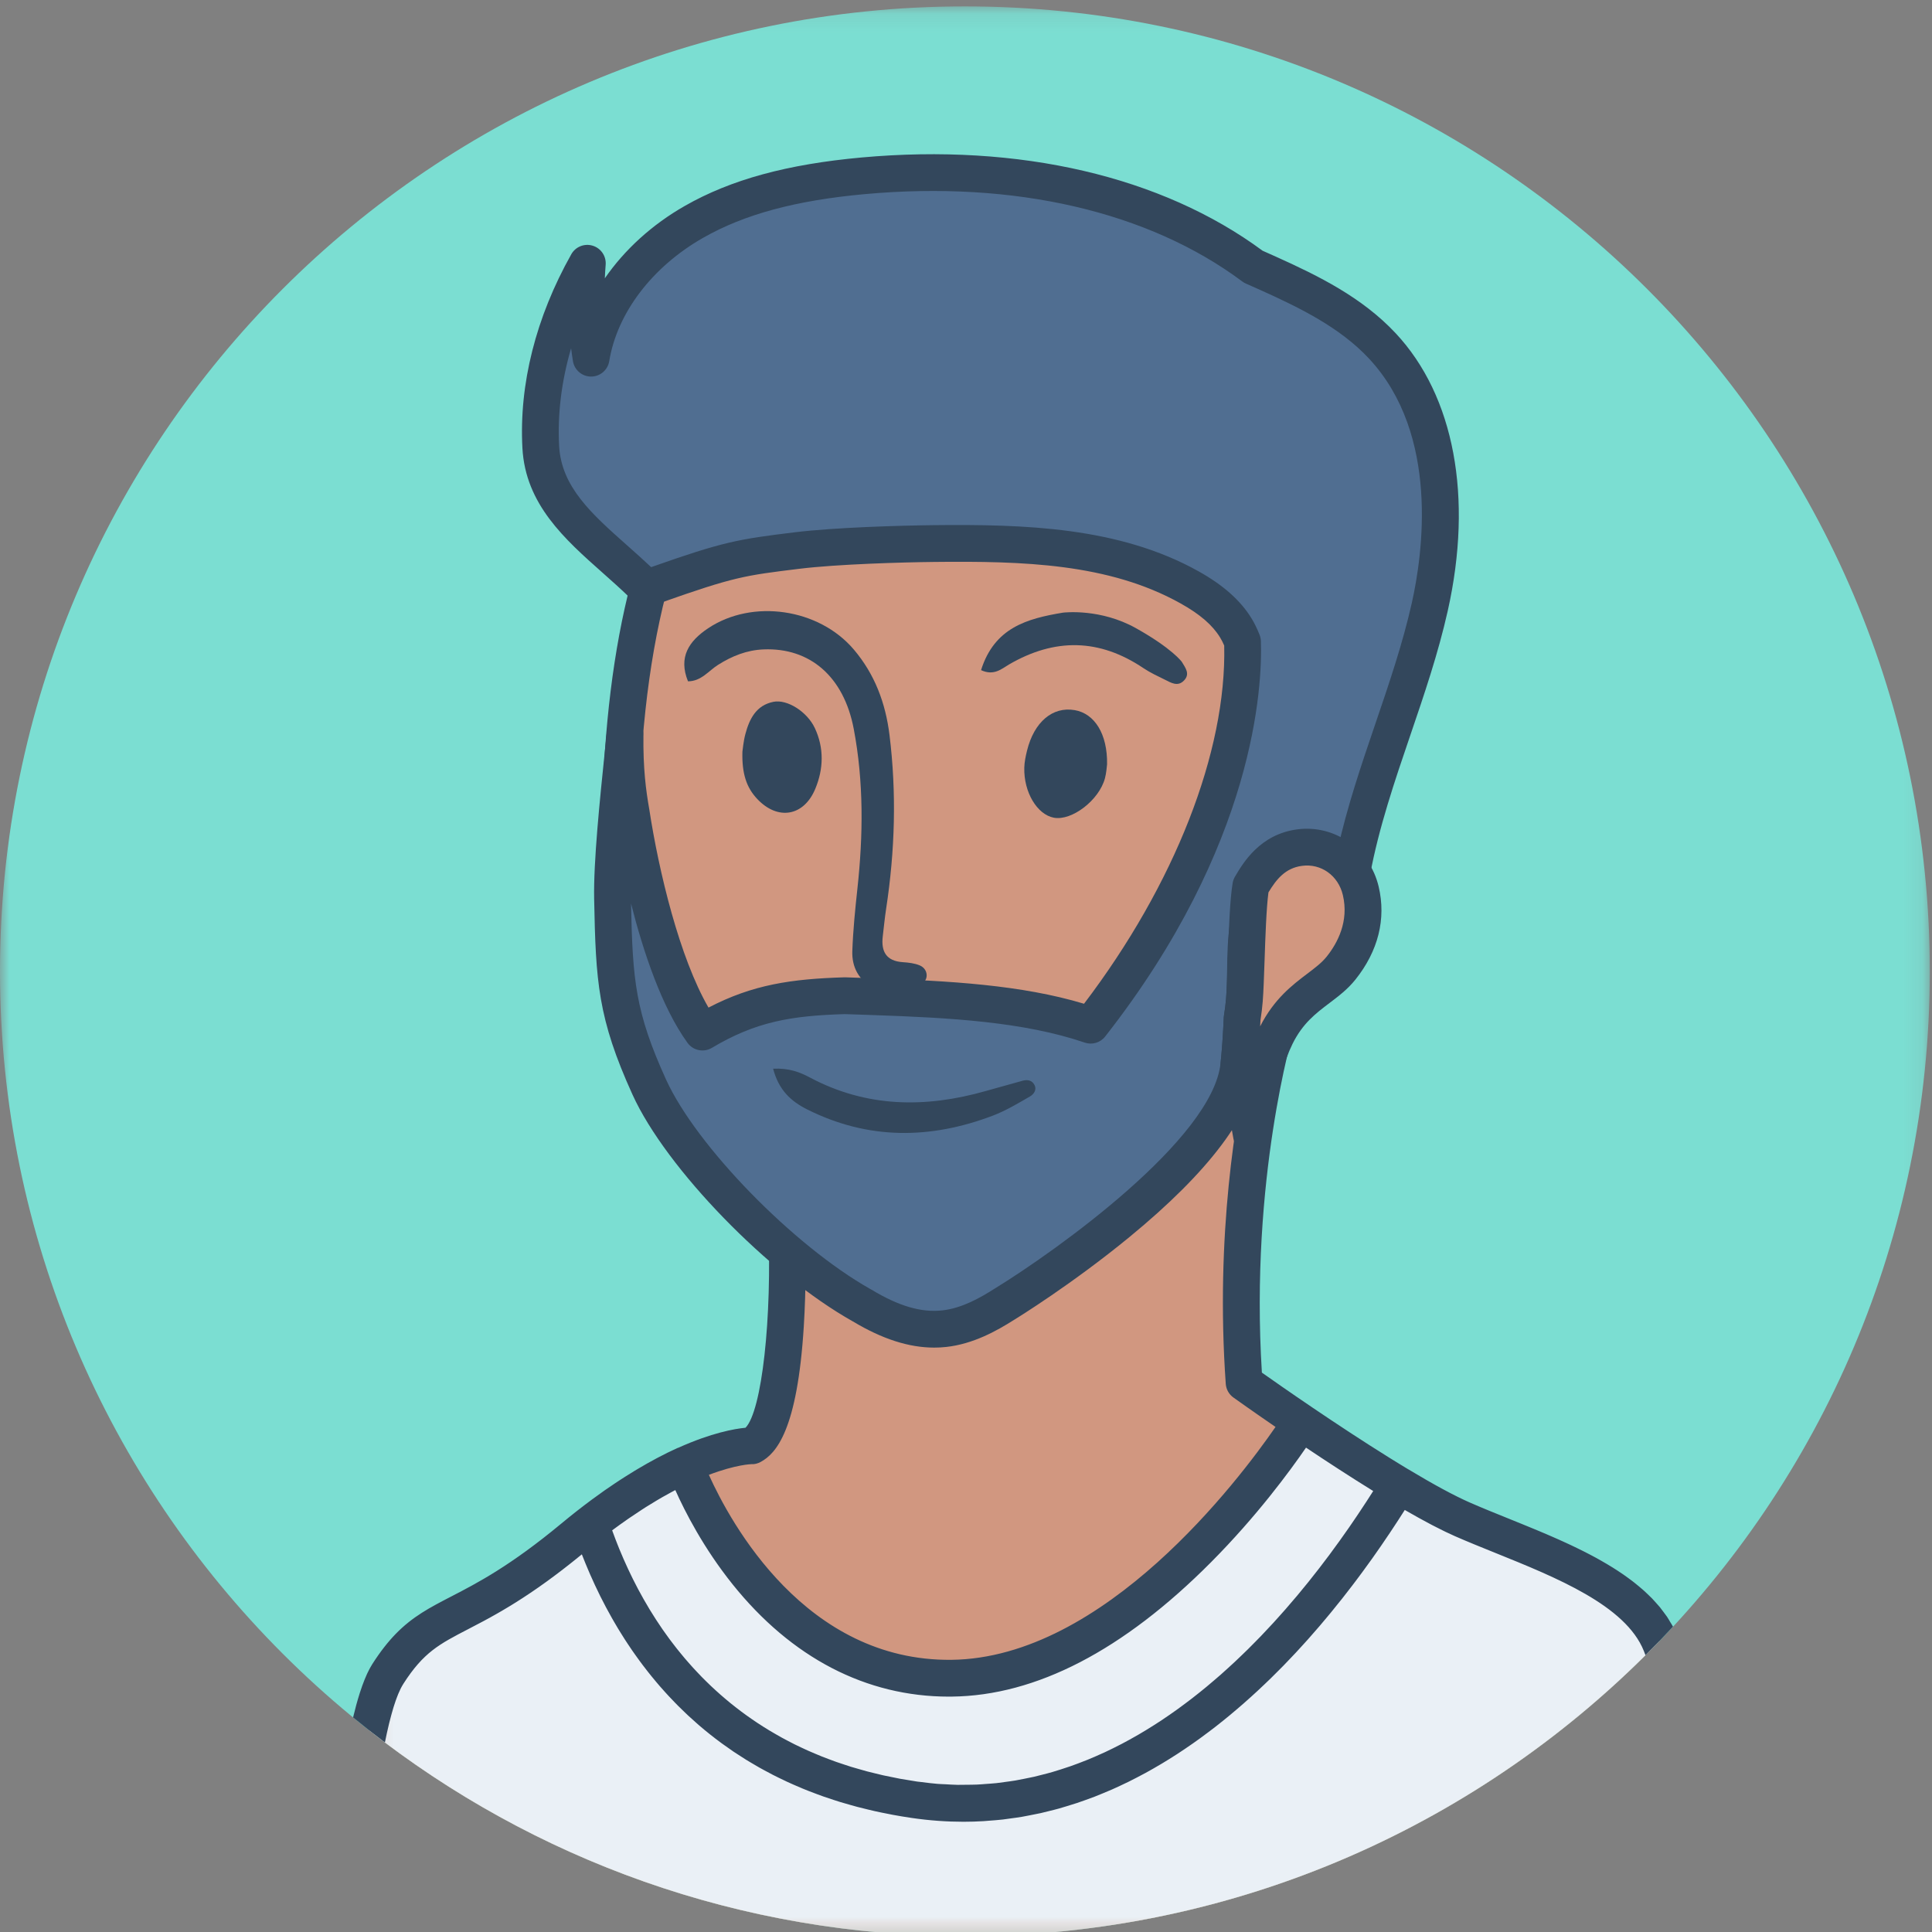 <?xml version="1.0" encoding="UTF-8" standalone="no"?>
<svg width="100px" height="100px" viewBox="0 0 100 100" version="1.1" xmlns="http://www.w3.org/2000/svg" xmlns:xlink="http://www.w3.org/1999/xlink">
    <rect x="0" y="0" width="100" height="100" fill="#808080" stroke="none"/>
    <!-- Generator: Sketch 48.1 (47250) - http://www.bohemiancoding.com/sketch -->
    <title>Avatar 3</title>
    <desc>Created with Sketch.</desc>
    <defs>
        <polygon id="path-1" points="0 0.114 99.886 0.114 99.886 100 0 100"></polygon>
        <polygon id="path-3" points="0.216 0.224 67.021 0.224 67.021 47.351 0.216 47.351"></polygon>
        <polygon id="path-5" points="0.216 0.155 67.021 0.155 67.021 23.51 0.216 23.51"></polygon>
    </defs>
    <g id="----Illustrations" stroke="none" stroke-width="1" fill="none" fill-rule="evenodd">
        <g id="Avatar-3">
            <g id="Illustrations/Avatar/3">
                <g id="Page-1">
                    <g id="Group-3" transform="translate(0, 0.217)">
                        <mask id="mask-2" fill="white">
                            <use xlink:href="#path-1"></use>
                        </mask>
                        <g id="Clip-2"></g>
                        <path d="M99.886,50.057 C99.886,77.64 77.525,100 49.943,100 C22.36,100 -0,77.64 -0,50.057 C-0,22.474 22.36,0.114 49.943,0.114 C77.525,0.114 99.886,22.474 99.886,50.057" id="Fill-1" fill="#7BDED2" mask="url(#mask-2)"></path>
                    </g>
                    <g id="Group-6" transform="translate(18.874, 52.866)">
                        <mask id="mask-4" fill="white">
                            <use xlink:href="#path-3"></use>
                        </mask>
                        <g id="Clip-5"></g>
                        <path d="M56.829,25.78 C53.186,24.185 45.521,18.695 45.521,18.695 C44.774,8.129 47.171,0.224 47.171,0.224 L21.84,10.378 C21.84,10.378 22.281,20.754 20.043,21.968 C20.043,21.968 16.625,21.88 10.802,26.714 C4.979,31.548 3.43,30.293 1.2,33.778 C0.827,34.361 0.501,35.385 0.216,36.684 C8.71,43.365 19.424,47.351 31.069,47.351 C45.188,47.351 57.938,41.49 67.021,32.07 C65.59,28.871 60.41,27.349 56.829,25.78" id="Fill-4" fill="#D19780" mask="url(#mask-4)"></path>
                    </g>
                    <path d="M30.559,78.871 C32.379,84.356 36.769,91.618 47.336,93.156 C59.337,94.903 68.097,83.897 72.394,76.863 C70.675,75.83 68.825,74.612 67.336,73.602 C67.336,73.602 59.146,86.754 49.256,86.865 C39.365,86.975 35.446,75.821 35.446,75.821 C34.144,76.412 32.501,77.36 30.559,78.871" id="Fill-7" fill="#EAF0F6"></path>
                    <g id="Group-11" transform="translate(18.874, 76.707)">
                        <mask id="mask-6" fill="white">
                            <use xlink:href="#path-5"></use>
                        </mask>
                        <g id="Clip-10"></g>
                        <path d="M56.829,1.939 C55.917,1.539 54.753,0.896 53.519,0.155 C49.223,7.19 40.463,18.196 28.462,16.449 C17.895,14.911 13.505,7.649 11.685,2.165 C11.397,2.389 11.104,2.623 10.802,2.873 C4.979,7.707 3.43,6.452 1.2,9.937 C0.827,10.52 0.501,11.544 0.216,12.843 C8.71,19.524 19.424,23.51 31.069,23.51 C45.188,23.51 57.938,17.649 67.021,8.229 C65.59,5.03 60.41,3.508 56.829,1.939" id="Fill-9" fill="#EAF0F6" mask="url(#mask-6)"></path>
                    </g>
                    <path d="M70.906,77.442 C70.845,77.537 70.785,77.631 70.723,77.726 C70.644,77.848 70.562,77.971 70.48,78.094 C70.415,78.194 70.35,78.292 70.282,78.393 C70.199,78.517 70.112,78.644 70.026,78.77 C69.957,78.87 69.889,78.97 69.819,79.072 C69.729,79.201 69.636,79.332 69.543,79.463 C69.472,79.563 69.403,79.662 69.331,79.763 C69.234,79.898 69.134,80.034 69.034,80.169 C68.962,80.267 68.892,80.365 68.819,80.464 C68.707,80.614 68.592,80.764 68.477,80.915 C68.413,81 68.35,81.084 68.284,81.169 C68.103,81.403 67.918,81.639 67.729,81.874 C67.678,81.937 67.625,82 67.574,82.063 C67.434,82.236 67.293,82.408 67.149,82.581 C67.067,82.679 66.981,82.777 66.897,82.875 C66.78,83.012 66.665,83.15 66.545,83.286 C66.455,83.39 66.362,83.492 66.27,83.595 C66.153,83.726 66.037,83.857 65.918,83.987 C65.822,84.092 65.722,84.197 65.624,84.301 C65.507,84.427 65.389,84.553 65.27,84.678 C65.168,84.784 65.063,84.889 64.96,84.994 C64.84,85.116 64.72,85.238 64.598,85.359 C64.492,85.464 64.383,85.567 64.276,85.671 C64.153,85.79 64.03,85.908 63.905,86.025 C63.795,86.128 63.682,86.23 63.57,86.332 C63.444,86.446 63.318,86.561 63.19,86.675 C63.076,86.775 62.961,86.873 62.845,86.972 C62.716,87.084 62.585,87.195 62.453,87.304 C62.336,87.401 62.217,87.497 62.099,87.592 C61.965,87.699 61.831,87.806 61.696,87.91 C61.575,88.004 61.453,88.096 61.33,88.187 C61.193,88.29 61.056,88.391 60.917,88.491 C60.793,88.58 60.668,88.668 60.542,88.755 C60.401,88.852 60.26,88.949 60.117,89.044 C59.99,89.128 59.862,89.21 59.733,89.292 C59.589,89.384 59.444,89.475 59.298,89.563 C59.167,89.643 59.036,89.72 58.904,89.797 C58.756,89.883 58.607,89.966 58.457,90.049 C58.324,90.122 58.19,90.195 58.056,90.265 C57.904,90.345 57.75,90.422 57.596,90.498 C57.461,90.564 57.324,90.631 57.187,90.695 C57.031,90.767 56.874,90.837 56.716,90.905 C56.577,90.965 56.439,91.025 56.299,91.082 C56.139,91.148 55.977,91.209 55.816,91.27 C55.674,91.323 55.534,91.376 55.391,91.425 C55.227,91.483 55.062,91.535 54.896,91.588 C54.753,91.633 54.61,91.679 54.465,91.721 C54.297,91.77 54.127,91.813 53.957,91.856 C53.812,91.894 53.667,91.933 53.52,91.966 C53.347,92.005 53.172,92.039 52.998,92.073 C52.851,92.102 52.704,92.133 52.556,92.158 C52.378,92.188 52.198,92.211 52.019,92.235 C51.87,92.254 51.723,92.277 51.574,92.294 C51.39,92.313 51.204,92.324 51.018,92.338 C50.87,92.349 50.723,92.363 50.574,92.369 C50.382,92.378 50.187,92.377 49.992,92.379 C49.847,92.38 49.703,92.386 49.556,92.383 C49.349,92.379 49.139,92.365 48.929,92.353 C48.793,92.346 48.658,92.344 48.521,92.332 C48.253,92.31 47.982,92.277 47.71,92.241 C47.631,92.231 47.553,92.225 47.473,92.214 C47.333,92.194 47.198,92.169 47.06,92.146 C46.9,92.12 46.737,92.096 46.581,92.067 C46.434,92.04 46.292,92.008 46.148,91.979 C46.002,91.95 45.855,91.922 45.712,91.89 C45.568,91.857 45.428,91.821 45.286,91.787 C45.148,91.753 45.009,91.721 44.874,91.685 C44.735,91.649 44.601,91.608 44.465,91.569 C44.331,91.531 44.197,91.494 44.066,91.454 C43.933,91.413 43.804,91.369 43.673,91.326 C43.544,91.283 43.415,91.242 43.288,91.197 C43.16,91.152 43.035,91.104 42.909,91.057 C42.786,91.01 42.662,90.965 42.54,90.916 C42.417,90.867 42.296,90.816 42.175,90.764 C42.057,90.714 41.937,90.664 41.821,90.612 C41.703,90.559 41.587,90.504 41.47,90.45 C41.356,90.396 41.242,90.342 41.13,90.287 C41.017,90.23 40.905,90.172 40.794,90.114 C40.684,90.056 40.574,89.999 40.467,89.94 C40.358,89.88 40.251,89.819 40.145,89.757 C40.039,89.697 39.934,89.636 39.831,89.574 C39.726,89.511 39.624,89.447 39.522,89.383 C39.421,89.318 39.32,89.254 39.221,89.189 C39.122,89.123 39.024,89.056 38.926,88.989 C38.829,88.923 38.733,88.855 38.638,88.787 C38.543,88.718 38.449,88.65 38.356,88.58 C38.263,88.51 38.171,88.44 38.08,88.368 C37.989,88.298 37.9,88.227 37.811,88.155 C37.722,88.082 37.634,88.009 37.547,87.935 C37.461,87.862 37.375,87.789 37.291,87.715 C37.205,87.64 37.121,87.564 37.038,87.488 C36.956,87.412 36.874,87.338 36.794,87.262 C36.713,87.184 36.632,87.106 36.553,87.028 C36.475,86.951 36.397,86.874 36.321,86.797 C36.243,86.717 36.167,86.637 36.091,86.555 C36.017,86.477 35.943,86.4 35.871,86.32 C35.797,86.238 35.724,86.155 35.651,86.072 C35.581,85.994 35.512,85.915 35.444,85.835 C35.372,85.751 35.303,85.666 35.234,85.581 C35.168,85.501 35.102,85.421 35.038,85.34 C34.97,85.254 34.904,85.167 34.838,85.081 C34.776,85 34.713,84.919 34.653,84.838 C34.588,84.749 34.525,84.66 34.461,84.571 C34.404,84.491 34.345,84.41 34.289,84.33 C34.226,84.238 34.166,84.147 34.105,84.055 C34.052,83.975 33.997,83.896 33.945,83.815 C33.884,83.721 33.827,83.627 33.768,83.533 C33.719,83.454 33.669,83.376 33.621,83.298 C33.558,83.194 33.499,83.091 33.439,82.987 C33.398,82.917 33.355,82.847 33.316,82.777 C33.218,82.604 33.123,82.432 33.031,82.259 C32.998,82.196 32.966,82.133 32.933,82.069 C32.875,81.958 32.817,81.847 32.762,81.736 C32.723,81.657 32.686,81.579 32.648,81.501 C32.602,81.405 32.555,81.309 32.51,81.212 C32.472,81.131 32.436,81.05 32.399,80.968 C32.357,80.876 32.315,80.784 32.274,80.691 C32.237,80.607 32.203,80.523 32.167,80.439 C32.13,80.35 32.091,80.262 32.055,80.174 C32.02,80.088 31.987,80.003 31.953,79.918 C31.919,79.831 31.884,79.745 31.852,79.659 C31.819,79.573 31.788,79.489 31.757,79.404 C31.732,79.339 31.709,79.275 31.685,79.21 C31.945,79.016 32.204,78.831 32.461,78.652 C32.495,78.628 32.53,78.603 32.564,78.58 C32.791,78.424 33.015,78.275 33.238,78.131 C33.305,78.088 33.372,78.044 33.438,78.002 C33.628,77.882 33.817,77.768 34.005,77.656 C34.097,77.601 34.19,77.547 34.28,77.495 C34.44,77.403 34.599,77.316 34.757,77.231 C34.823,77.195 34.889,77.16 34.954,77.126 C35.449,78.235 36.413,80.125 37.918,82.003 C40.968,85.809 44.836,87.817 49.113,87.817 C49.164,87.817 49.215,87.817 49.266,87.816 C53.627,87.768 58.14,85.428 62.68,80.863 C65.048,78.483 66.773,76.132 67.599,74.929 C68.68,75.652 69.888,76.44 71.077,77.175 C71.02,77.263 70.964,77.352 70.906,77.442 Z M38.893,75.785 C39.06,75.795 39.224,75.75 39.371,75.67 C40.171,75.237 41.272,74.036 41.605,68.643 C41.725,66.692 41.708,64.84 41.686,63.88 L64.66,54.671 C63.987,57.642 62.9,63.907 63.445,71.628 C63.465,71.911 63.61,72.17 63.841,72.335 C63.943,72.408 64.794,73.016 66.021,73.858 C64.133,76.593 57.175,85.824 49.245,85.912 C41.695,85.994 37.808,78.817 36.691,76.337 C38.11,75.799 38.883,75.786 38.893,75.785 Z M86.594,84.195 C86.549,84.109 86.494,84.028 86.444,83.946 C86.391,83.855 86.34,83.764 86.282,83.678 C86.224,83.593 86.16,83.511 86.098,83.429 C86.038,83.349 85.981,83.268 85.917,83.19 C85.85,83.109 85.778,83.031 85.707,82.952 C85.64,82.878 85.575,82.802 85.506,82.731 C85.43,82.653 85.351,82.579 85.272,82.504 C85.199,82.435 85.126,82.364 85.05,82.297 C84.968,82.224 84.882,82.153 84.797,82.083 C84.718,82.017 84.638,81.951 84.556,81.887 C84.468,81.818 84.377,81.751 84.286,81.685 C84.2,81.622 84.115,81.56 84.027,81.499 C83.933,81.435 83.838,81.371 83.742,81.308 C83.651,81.249 83.56,81.19 83.467,81.132 C83.369,81.071 83.27,81.011 83.17,80.952 C83.074,80.895 82.978,80.839 82.88,80.784 C82.779,80.727 82.677,80.669 82.574,80.613 C82.474,80.559 82.372,80.505 82.271,80.452 C82.167,80.398 82.064,80.345 81.959,80.292 C81.854,80.239 81.749,80.187 81.643,80.136 C81.538,80.085 81.434,80.034 81.328,79.984 C81.22,79.933 81.11,79.883 81.001,79.833 C80.896,79.785 80.791,79.737 80.686,79.69 C80.573,79.64 80.46,79.59 80.347,79.541 C80.244,79.496 80.14,79.45 80.036,79.406 C79.92,79.356 79.803,79.307 79.686,79.258 C79.585,79.216 79.485,79.173 79.384,79.132 C79.266,79.083 79.147,79.035 79.028,78.986 C78.928,78.945 78.828,78.903 78.728,78.863 L78.725,78.862 C78.517,78.777 78.31,78.693 78.104,78.61 C77.389,78.322 76.713,78.049 76.085,77.774 C76.026,77.748 75.963,77.719 75.902,77.691 C75.863,77.673 75.826,77.657 75.786,77.638 C75.74,77.616 75.691,77.593 75.644,77.57 C75.582,77.54 75.521,77.511 75.456,77.479 C75.417,77.46 75.375,77.438 75.335,77.418 C75.258,77.379 75.181,77.341 75.101,77.299 C75.066,77.281 75.03,77.262 74.995,77.244 C74.905,77.196 74.813,77.148 74.719,77.097 C74.688,77.081 74.658,77.064 74.627,77.048 C74.524,76.992 74.419,76.934 74.311,76.874 C74.284,76.859 74.258,76.844 74.231,76.829 C74.113,76.763 73.991,76.695 73.868,76.624 C73.85,76.613 73.832,76.603 73.814,76.593 C73.521,76.425 73.214,76.244 72.891,76.05 C72.886,76.047 72.88,76.044 72.874,76.041 C72.723,75.95 72.569,75.855 72.412,75.76 C72.356,75.726 72.301,75.692 72.245,75.657 C72.145,75.596 72.042,75.532 71.94,75.469 C69.193,73.761 66.313,71.751 65.315,71.046 C64.687,61.018 66.933,53.442 66.956,53.366 C67.062,53.015 66.958,52.635 66.688,52.388 C66.418,52.141 66.031,52.069 65.691,52.206 L40.36,62.36 C39.985,62.511 39.746,62.881 39.763,63.285 C39.973,68.255 39.431,73.039 38.588,73.9 C38.03,73.952 36.834,74.159 35.103,74.938 C35.086,74.944 35.069,74.947 35.052,74.954 C34.371,75.264 33.671,75.637 32.958,76.063 C32.921,76.085 32.884,76.108 32.847,76.13 C32.685,76.229 32.522,76.33 32.358,76.434 C32.256,76.499 32.152,76.565 32.047,76.634 C31.975,76.681 31.902,76.729 31.83,76.778 C31.652,76.896 31.472,77.019 31.288,77.147 L31.265,77.164 C31.067,77.303 30.864,77.45 30.659,77.601 C30.643,77.613 30.626,77.625 30.61,77.637 C30.115,78.004 29.601,78.405 29.068,78.848 C26.416,81.049 24.719,81.929 23.354,82.635 C22.252,83.206 21.361,83.668 20.481,84.572 C20.082,84.983 19.685,85.485 19.272,86.131 C19.271,86.132 19.27,86.133 19.27,86.134 C19.228,86.2 19.187,86.272 19.146,86.346 C19.133,86.369 19.121,86.393 19.109,86.417 C19.078,86.475 19.048,86.536 19.018,86.599 C19.007,86.624 18.995,86.648 18.984,86.673 C18.945,86.758 18.907,86.846 18.87,86.939 C18.869,86.942 18.868,86.944 18.867,86.947 C18.825,87.049 18.784,87.157 18.744,87.269 C18.74,87.281 18.736,87.294 18.732,87.306 C18.696,87.407 18.661,87.513 18.625,87.621 C18.621,87.636 18.617,87.65 18.612,87.664 C18.494,88.036 18.382,88.449 18.276,88.894 C18.816,89.337 19.365,89.769 19.923,90.189 C19.923,90.187 19.924,90.185 19.924,90.184 C19.957,90.02 19.991,89.861 20.024,89.707 C20.028,89.69 20.032,89.672 20.036,89.655 C20.068,89.512 20.1,89.373 20.132,89.239 C20.139,89.211 20.146,89.183 20.153,89.155 C20.183,89.033 20.214,88.914 20.245,88.8 C20.255,88.762 20.265,88.725 20.276,88.688 C20.304,88.586 20.332,88.487 20.361,88.393 C20.375,88.347 20.39,88.302 20.404,88.258 C20.43,88.177 20.457,88.096 20.483,88.021 C20.502,87.968 20.52,87.919 20.539,87.869 C20.563,87.808 20.586,87.745 20.609,87.688 C20.634,87.629 20.659,87.576 20.684,87.521 C20.703,87.48 20.721,87.436 20.74,87.398 C20.781,87.317 20.822,87.245 20.864,87.178 C20.868,87.172 20.871,87.163 20.876,87.157 C21.922,85.521 22.742,85.097 24.23,84.326 C24.486,84.193 24.759,84.051 25.053,83.894 C25.07,83.885 25.088,83.875 25.105,83.865 C25.185,83.823 25.266,83.779 25.349,83.733 C25.383,83.714 25.42,83.693 25.455,83.673 C25.523,83.636 25.59,83.599 25.659,83.559 C25.704,83.534 25.751,83.506 25.797,83.48 C25.859,83.444 25.921,83.409 25.986,83.371 C26.035,83.342 26.087,83.311 26.137,83.281 C26.201,83.244 26.264,83.207 26.328,83.167 C26.382,83.135 26.437,83.1 26.492,83.067 C26.556,83.027 26.62,82.988 26.686,82.947 C26.744,82.911 26.804,82.872 26.863,82.834 C26.929,82.792 26.993,82.751 27.06,82.708 C27.122,82.668 27.185,82.625 27.248,82.584 C27.316,82.539 27.384,82.495 27.453,82.448 C27.517,82.405 27.582,82.36 27.647,82.316 C27.719,82.266 27.79,82.218 27.863,82.167 C27.931,82.12 28,82.07 28.069,82.021 C28.142,81.969 28.215,81.918 28.29,81.864 C28.362,81.811 28.436,81.756 28.51,81.702 C28.585,81.647 28.66,81.592 28.736,81.535 C28.813,81.478 28.891,81.418 28.969,81.359 C29.046,81.3 29.123,81.242 29.202,81.18 C29.283,81.118 29.365,81.052 29.448,80.988 C29.527,80.925 29.607,80.863 29.688,80.798 C29.773,80.73 29.861,80.658 29.948,80.588 C30.004,80.542 30.059,80.499 30.116,80.452 C30.147,80.534 30.181,80.617 30.214,80.699 C30.244,80.774 30.273,80.848 30.304,80.923 C30.353,81.042 30.404,81.161 30.454,81.28 C30.483,81.348 30.511,81.414 30.54,81.481 C30.601,81.621 30.665,81.761 30.729,81.901 C30.751,81.948 30.771,81.996 30.794,82.044 C30.882,82.234 30.973,82.424 31.068,82.614 C31.071,82.62 31.075,82.627 31.078,82.634 C31.169,82.815 31.262,82.996 31.358,83.177 C31.387,83.233 31.419,83.288 31.449,83.344 C31.52,83.477 31.592,83.609 31.668,83.742 C31.705,83.809 31.745,83.876 31.784,83.944 C31.854,84.064 31.924,84.184 31.996,84.304 C32.04,84.377 32.086,84.449 32.131,84.522 C32.202,84.636 32.272,84.75 32.345,84.863 C32.394,84.939 32.444,85.013 32.493,85.088 C32.567,85.199 32.64,85.309 32.716,85.42 C32.769,85.495 32.821,85.57 32.875,85.646 C32.952,85.754 33.03,85.863 33.11,85.972 C33.165,86.047 33.22,86.121 33.277,86.196 C33.358,86.303 33.441,86.41 33.525,86.517 C33.583,86.591 33.641,86.664 33.701,86.738 C33.787,86.845 33.876,86.951 33.965,87.057 C34.025,87.128 34.086,87.2 34.147,87.271 C34.24,87.378 34.335,87.484 34.431,87.59 C34.493,87.658 34.554,87.726 34.617,87.793 C34.718,87.902 34.822,88.01 34.926,88.117 C34.988,88.18 35.048,88.243 35.11,88.305 C35.223,88.419 35.34,88.531 35.458,88.643 C35.515,88.696 35.57,88.751 35.627,88.804 C35.767,88.935 35.911,89.062 36.056,89.19 C36.094,89.223 36.131,89.257 36.17,89.291 C36.544,89.613 36.935,89.925 37.345,90.226 C37.394,90.262 37.445,90.297 37.494,90.332 C37.65,90.445 37.807,90.556 37.968,90.665 C38.038,90.712 38.111,90.758 38.182,90.804 C38.326,90.899 38.47,90.993 38.619,91.085 C38.7,91.135 38.785,91.185 38.868,91.234 C39.01,91.319 39.152,91.404 39.298,91.486 C39.388,91.537 39.48,91.587 39.572,91.636 C39.715,91.714 39.86,91.792 40.007,91.867 C40.103,91.916 40.202,91.965 40.3,92.013 C40.447,92.086 40.595,92.157 40.746,92.227 C40.848,92.274 40.951,92.32 41.055,92.366 C41.207,92.433 41.361,92.499 41.516,92.564 C41.623,92.608 41.73,92.652 41.839,92.695 C41.997,92.757 42.158,92.818 42.32,92.877 C42.43,92.918 42.54,92.958 42.652,92.998 C42.819,93.056 42.988,93.111 43.159,93.167 C43.271,93.203 43.382,93.24 43.495,93.274 C43.674,93.329 43.856,93.38 44.039,93.431 C44.149,93.462 44.258,93.494 44.37,93.523 C44.567,93.575 44.767,93.623 44.968,93.671 C45.071,93.695 45.173,93.721 45.278,93.744 C45.511,93.797 45.749,93.844 45.988,93.89 C46.065,93.905 46.14,93.922 46.217,93.936 C46.539,93.995 46.866,94.05 47.199,94.098 C48.109,94.231 49,94.294 49.872,94.294 C50.218,94.294 50.561,94.283 50.9,94.263 C50.989,94.258 51.076,94.248 51.164,94.242 C51.412,94.224 51.66,94.205 51.905,94.178 C52.026,94.164 52.146,94.144 52.267,94.128 C52.476,94.1 52.686,94.073 52.892,94.038 C53.025,94.016 53.156,93.988 53.287,93.963 C53.479,93.926 53.671,93.89 53.861,93.848 C53.999,93.817 54.136,93.781 54.272,93.747 C54.453,93.702 54.633,93.659 54.812,93.609 C54.952,93.57 55.09,93.526 55.229,93.484 C55.402,93.432 55.574,93.38 55.745,93.323 C55.885,93.277 56.023,93.226 56.162,93.177 C56.328,93.117 56.495,93.058 56.66,92.994 C56.798,92.941 56.935,92.883 57.072,92.827 C57.234,92.76 57.396,92.694 57.555,92.624 C57.692,92.563 57.828,92.5 57.964,92.437 C58.12,92.364 58.277,92.291 58.432,92.214 C58.567,92.147 58.701,92.079 58.834,92.009 C58.987,91.93 59.139,91.85 59.291,91.768 C59.423,91.696 59.554,91.621 59.685,91.547 C59.834,91.462 59.982,91.376 60.129,91.288 C60.259,91.21 60.387,91.132 60.515,91.052 C60.661,90.961 60.806,90.869 60.95,90.776 C61.076,90.694 61.201,90.611 61.325,90.527 C61.468,90.431 61.609,90.333 61.75,90.235 C61.873,90.148 61.995,90.061 62.117,89.973 C62.256,89.872 62.394,89.77 62.531,89.666 C62.65,89.577 62.769,89.487 62.887,89.396 C63.023,89.289 63.158,89.182 63.293,89.074 C63.408,88.981 63.523,88.888 63.637,88.794 C63.771,88.683 63.903,88.571 64.034,88.459 C64.146,88.364 64.257,88.269 64.367,88.172 C64.498,88.057 64.628,87.941 64.757,87.824 C64.864,87.727 64.971,87.631 65.076,87.533 C65.205,87.414 65.332,87.293 65.459,87.172 C65.561,87.074 65.664,86.977 65.766,86.878 C65.892,86.754 66.016,86.629 66.141,86.504 C66.239,86.406 66.337,86.308 66.434,86.21 C66.56,86.081 66.683,85.951 66.806,85.821 C66.898,85.725 66.99,85.629 67.08,85.532 C67.207,85.396 67.331,85.259 67.455,85.122 C67.539,85.029 67.623,84.938 67.706,84.845 C67.835,84.7 67.961,84.554 68.088,84.408 C68.162,84.323 68.238,84.238 68.311,84.152 C68.449,83.99 68.584,83.828 68.719,83.666 C68.777,83.596 68.837,83.526 68.894,83.456 C69.078,83.233 69.258,83.009 69.435,82.785 C69.442,82.777 69.449,82.768 69.456,82.76 C69.64,82.527 69.82,82.294 69.997,82.062 C70.052,81.99 70.105,81.919 70.159,81.848 C70.278,81.688 70.398,81.53 70.515,81.371 C70.582,81.28 70.647,81.189 70.713,81.098 C70.813,80.961 70.913,80.823 71.011,80.687 C71.081,80.588 71.149,80.49 71.218,80.392 C71.307,80.265 71.396,80.139 71.483,80.013 C71.554,79.909 71.623,79.806 71.693,79.703 C71.773,79.586 71.854,79.467 71.932,79.351 C72.003,79.245 72.071,79.14 72.141,79.035 C72.214,78.924 72.288,78.812 72.36,78.702 C72.428,78.596 72.494,78.492 72.562,78.388 C72.611,78.31 72.663,78.232 72.711,78.155 C72.733,78.168 72.753,78.179 72.775,78.192 C72.992,78.316 73.205,78.437 73.414,78.553 C73.457,78.577 73.498,78.599 73.54,78.622 C73.721,78.722 73.899,78.817 74.072,78.909 C74.104,78.925 74.138,78.944 74.169,78.96 C74.349,79.054 74.523,79.141 74.693,79.224 C74.742,79.249 74.79,79.271 74.838,79.295 C74.991,79.368 75.141,79.438 75.283,79.501 C75.295,79.506 75.309,79.513 75.321,79.518 C75.974,79.804 76.663,80.082 77.391,80.376 C80.556,81.653 84.143,83.1 85.084,85.452 C85.089,85.466 85.095,85.482 85.101,85.496 C85.123,85.553 85.147,85.615 85.17,85.675 C85.655,85.192 86.129,84.698 86.594,84.195 L86.594,84.195 Z" id="Fill-12" fill="#33475C"></path>
                    <path d="M65.963,45.109 C66.017,44.222 66.045,43.3 66.045,42.343 C66.045,23.842 59.147,16.332 50.01,16.332 C41.945,16.332 32.095,20.389 32.095,43.968 C32.095,63.846 46.175,66.169 49.256,66.169 C52.784,66.169 57.565,64.529 61.123,59.91" id="Fill-14" fill="#D19780"></path>
                    <path d="M49.256,67.121 C48.701,67.121 43.698,67.013 38.932,63.272 C33.764,59.214 31.143,52.719 31.143,43.968 C31.143,24.999 37.491,15.381 50.01,15.381 C55.11,15.381 59.339,17.622 62.24,21.862 C65.396,26.476 66.997,33.367 66.997,42.343 C66.997,43.302 66.969,44.252 66.914,45.167 C66.882,45.691 66.432,46.088 65.906,46.06 C65.381,46.028 64.981,45.577 65.013,45.052 C65.066,44.175 65.093,43.264 65.093,42.343 C65.093,26.184 59.737,17.285 50.01,17.285 C45.171,17.285 41.486,18.806 38.745,21.935 C34.964,26.25 33.047,33.663 33.047,43.968 C33.047,64.975 49.094,65.217 49.256,65.217 C50.799,65.217 56.161,64.793 60.369,59.33 C60.69,58.913 61.288,58.835 61.704,59.156 C62.12,59.477 62.198,60.075 61.877,60.491 C58.68,64.643 53.961,67.121 49.256,67.121" id="Fill-16" fill="#33475C"></path>
                    <path d="M35.611,35.265 C35.103,34.014 35.655,33.186 36.651,32.52 C38.937,30.992 42.38,31.483 44.194,33.62 C45.275,34.894 45.835,36.383 46.041,38.044 C46.412,41.053 46.323,44.043 45.867,47.031 C45.794,47.506 45.749,47.986 45.692,48.463 C45.597,49.252 45.871,49.745 46.732,49.802 C47.028,49.822 47.34,49.857 47.608,49.97 C48.056,50.159 48.095,50.751 47.65,50.954 C46.88,51.307 46.062,51.57 45.226,51.143 C44.453,50.747 44.086,50.06 44.116,49.223 C44.155,48.144 44.263,47.065 44.38,45.99 C44.68,43.225 44.709,40.463 44.189,37.725 C43.674,35.014 41.919,33.515 39.522,33.613 C38.653,33.649 37.892,33.954 37.164,34.414 C36.673,34.724 36.297,35.263 35.611,35.265" id="Fill-18" fill="#33475C"></path>
                    <path d="M38.427,38.906 C38.444,38.806 38.476,38.385 38.583,37.985 C38.792,37.204 39.143,36.505 40.033,36.326 C40.744,36.183 41.777,36.836 42.175,37.684 C42.66,38.719 42.628,39.795 42.201,40.825 C41.608,42.258 40.258,42.479 39.199,41.359 C38.634,40.762 38.396,40.039 38.427,38.906" id="Fill-20" fill="#33475C"></path>
                    <path d="M57.302,39.561 C57.283,39.694 57.269,39.997 57.192,40.283 C56.89,41.418 55.478,42.497 54.549,42.325 C53.683,42.163 52.987,41.007 53.017,39.74 C53.024,39.444 53.087,39.145 53.158,38.856 C53.523,37.368 54.483,36.558 55.627,36.756 C56.657,36.934 57.327,37.989 57.302,39.561" id="Fill-22" fill="#33475C"></path>
                    <path d="M55.015,31.711 C53.153,32.021 51.472,32.486 50.779,34.686 C51.449,34.998 51.849,34.613 52.227,34.393 C54.597,33.015 56.903,33.047 59.186,34.584 C59.534,34.818 59.92,34.995 60.298,35.182 C60.616,35.339 60.96,35.561 61.284,35.223 C61.616,34.878 61.352,34.564 61.171,34.257 C61.171,34.257 60.668,33.56 58.791,32.511 C56.974,31.496 55.13,31.697 55.015,31.711" id="Fill-24" fill="#33475C"></path>
                    <path d="M48.34,28.133 C52.865,28.084 57.617,28.193 61.568,30.399 C62.505,30.922 63.401,31.582 63.962,32.496 C64.103,32.725 64.215,32.966 64.312,33.214 C64.545,40.08 60.623,47.744 56.454,53.064 C53.039,51.898 48.849,51.713 45.242,51.589 L43.728,51.537 C40.943,51.622 38.89,51.91 36.357,53.42 C34.47,50.813 33.197,45.511 32.667,42.045 C32.468,40.913 32.332,39.74 32.352,38.03 C32.077,40.714 31.664,44.422 31.705,46.508 C31.786,50.69 31.876,52.46 33.607,56.267 C35.337,60.075 40.623,65.328 44.612,67.567 L44.612,67.567 C45.932,68.363 47.371,68.938 48.875,68.772 C50.007,68.647 51.034,68.113 52.004,67.495 L52.003,67.496 C52.003,67.496 63.571,60.409 64.122,55.132 C64.205,54.347 64.257,53.529 64.292,52.716 C64.342,52.401 64.384,52.085 64.409,51.766 C64.513,50.46 64.404,49.138 64.62,47.846 C64.836,46.555 65.456,45.237 66.609,44.618 L66.763,48.288 C68.12,52.643 67.295,46.196 67.718,46.246 C68.771,46.371 69.619,44.121 69.976,45.119 C70.843,40.433 72.962,36.064 74.005,31.414 C75.048,26.764 74.802,21.388 71.55,17.904 C69.95,16.191 67.794,15.12 65.657,14.156 C65.396,14.039 65.134,13.922 64.871,13.807 C59.264,9.62 51.72,8.46 44.684,9.099 C41.647,9.375 38.575,9.971 35.926,11.48 C33.276,12.989 31.087,15.53 30.595,18.539 C30.337,16.917 30.271,15.264 30.4,13.627 C28.774,16.516 27.811,19.829 27.991,23.139 C28.162,26.283 30.962,28.024 33.218,30.21 L33.52,30.493 L33.759,30.346 C37.715,28.943 38.325,28.855 41.253,28.496 C43.175,28.261 46.404,28.154 48.34,28.133" id="Fill-26" fill="#506E91"></path>
                    <path d="M48.34,28.134 L48.343,28.134 L48.34,28.134 Z M45.046,66.719 C45.065,66.73 45.085,66.74 45.104,66.751 C46.517,67.604 47.681,67.946 48.771,67.826 C49.777,67.715 50.711,67.191 51.492,66.693 C51.507,66.683 51.523,66.674 51.538,66.665 C54.668,64.74 62.765,58.961 63.176,55.033 C63.247,54.347 63.302,53.576 63.341,52.674 C63.343,52.638 63.346,52.602 63.352,52.567 C63.404,52.24 63.44,51.953 63.46,51.691 C63.499,51.206 63.506,50.717 63.514,50.2 C63.526,49.385 63.538,48.542 63.681,47.689 C63.983,45.888 64.886,44.462 66.159,43.78 C66.448,43.624 66.796,43.629 67.081,43.792 C67.365,43.954 67.547,44.251 67.561,44.579 L67.591,45.302 C67.654,45.294 67.717,45.293 67.781,45.296 C67.932,45.228 68.233,44.9 68.382,44.739 C68.618,44.481 68.89,44.186 69.226,44.026 C69.721,41.766 70.469,39.573 71.195,37.443 C71.888,35.41 72.605,33.308 73.076,31.205 C73.634,28.715 74.536,22.497 70.854,18.554 C69.351,16.944 67.269,15.928 65.266,15.024 C65.009,14.908 64.75,14.793 64.49,14.68 C64.423,14.65 64.36,14.614 64.302,14.57 C59.453,10.95 52.517,9.343 44.77,10.047 C41.193,10.372 38.533,11.09 36.397,12.307 C33.761,13.808 31.943,16.195 31.534,18.693 C31.459,19.153 31.061,19.491 30.595,19.491 L30.593,19.491 C30.125,19.49 29.728,19.15 29.655,18.689 C29.619,18.468 29.588,18.247 29.56,18.025 C29.063,19.727 28.851,21.434 28.941,23.088 C29.057,25.209 30.635,26.609 32.463,28.231 C32.872,28.594 33.294,28.968 33.703,29.355 C37.462,28.03 38.191,27.912 41.138,27.551 C43.201,27.299 46.629,27.2 48.329,27.182 L48.329,27.182 C53.008,27.132 57.919,27.272 62.032,29.568 C63.311,30.281 64.207,31.077 64.773,31.998 C64.93,32.252 65.069,32.537 65.198,32.865 C65.238,32.966 65.26,33.073 65.264,33.181 C65.341,35.472 64.99,43.716 57.203,53.651 C56.953,53.97 56.53,54.095 56.146,53.965 C52.995,52.889 49.175,52.677 45.21,52.541 L43.726,52.49 C40.963,52.575 39.135,52.872 36.845,54.238 C36.421,54.489 35.875,54.377 35.586,53.978 C34.248,52.13 33.292,49.247 32.662,46.767 C32.744,50.745 32.885,52.379 34.473,55.874 C36.037,59.315 41.068,64.474 45.046,66.719 Z M48.356,69.752 C47.045,69.752 45.663,69.307 44.153,68.401 L44.146,68.398 C39.803,65.96 34.473,60.476 32.74,56.661 C30.942,52.704 30.836,50.809 30.753,46.527 C30.715,44.597 31.049,41.376 31.316,38.788 L31.405,37.933 C31.456,37.426 31.894,37.048 32.406,37.079 C32.914,37.108 33.31,37.532 33.304,38.041 C33.283,39.792 33.436,40.921 33.605,41.88 C34.104,45.143 35.182,49.583 36.672,52.153 C38.964,50.958 40.973,50.669 43.699,50.586 C43.719,50.585 43.739,50.585 43.76,50.586 L45.275,50.638 C49.128,50.77 52.859,50.975 56.109,51.954 C60.797,45.786 63.493,38.911 63.365,33.414 C63.297,33.255 63.226,33.117 63.151,32.995 C62.755,32.349 62.104,31.789 61.104,31.231 C57.397,29.161 52.956,29.036 48.35,29.086 L48.35,29.086 C46.689,29.104 43.349,29.199 41.369,29.441 C38.533,29.789 38.003,29.853 34.172,31.209 L34.021,31.302 C33.656,31.529 33.184,31.482 32.87,31.188 L32.567,30.905 C32.121,30.473 31.653,30.057 31.2,29.655 C29.232,27.91 27.198,26.106 27.04,23.191 C26.861,19.89 27.735,16.422 29.57,13.16 C29.789,12.771 30.25,12.586 30.677,12.717 C31.105,12.847 31.384,13.257 31.349,13.702 C31.33,13.936 31.316,14.171 31.306,14.405 C32.326,12.927 33.747,11.625 35.455,10.653 C37.835,9.296 40.741,8.502 44.598,8.151 C52.766,7.411 60.132,9.124 65.352,12.978 C65.585,13.081 65.817,13.184 66.049,13.289 C68.228,14.271 70.502,15.387 72.246,17.255 C75.274,20.498 76.254,25.735 74.934,31.622 C74.44,33.825 73.707,35.976 72.997,38.057 C72.195,40.41 71.365,42.844 70.912,45.293 C70.834,45.716 70.481,46.034 70.053,46.068 C69.954,46.076 69.857,46.069 69.765,46.048 C69.459,46.38 69.053,46.815 68.535,47.045 C68.531,47.321 68.535,47.658 68.539,47.919 C68.56,49.58 68.573,50.582 67.586,50.739 C66.579,50.894 66.227,49.768 65.854,48.572 C65.829,48.493 65.815,48.411 65.811,48.328 L65.764,47.186 C65.654,47.511 65.592,47.806 65.559,48.003 C65.44,48.714 65.429,49.449 65.417,50.229 C65.41,50.753 65.402,51.295 65.358,51.841 C65.335,52.138 65.296,52.456 65.241,52.811 C65.2,53.729 65.144,54.521 65.069,55.231 C64.814,57.678 62.59,60.638 58.46,64.029 C55.483,66.474 52.621,68.234 52.501,68.308 C52.495,68.312 52.489,68.315 52.483,68.318 C51.577,68.895 50.365,69.566 48.979,69.718 C48.773,69.741 48.565,69.752 48.356,69.752 Z" id="Fill-28" fill="#33475C"></path>
                    <path d="M40.017,55.316 C40.834,55.278 41.387,55.489 41.912,55.768 C44.847,57.331 47.896,57.36 51.018,56.472 C51.654,56.291 52.29,56.114 52.927,55.939 C53.178,55.87 53.414,55.91 53.542,56.153 C53.683,56.423 53.493,56.648 53.304,56.757 C52.681,57.116 52.054,57.493 51.385,57.747 C48.146,58.976 44.934,59.004 41.781,57.424 C40.945,57.005 40.306,56.427 40.017,55.316" id="Fill-30" fill="#33475C"></path>
                    <path d="M64.741,45.862 C64.525,47.153 64.512,50.46 64.409,51.766 C64.384,52.085 64.342,52.401 64.292,52.716 C64.257,53.529 64.205,54.347 64.122,55.132 L64.78,58.773 C64.78,58.773 65.052,55.628 66.045,53.614 C67.038,51.599 68.529,51.213 69.411,50.109 C70.295,49.006 70.791,47.626 70.432,46.108 C70.074,44.591 68.694,43.68 67.259,43.873 C65.824,44.066 65.148,45.171 64.741,45.862" id="Fill-32" fill="#D19780"></path>
                    <path d="M65.241,52.811 C65.236,52.917 65.231,53.021 65.226,53.123 C65.948,51.699 66.898,50.98 67.663,50.4 C68.067,50.095 68.416,49.831 68.668,49.515 C69.228,48.815 69.829,47.693 69.506,46.327 C69.268,45.319 68.376,44.681 67.386,44.817 C66.523,44.933 66.061,45.518 65.655,46.189 C65.546,47 65.495,48.51 65.453,49.74 C65.423,50.597 65.398,51.338 65.358,51.841 C65.335,52.138 65.296,52.457 65.241,52.811 M64.779,59.725 C64.321,59.725 63.925,59.398 63.843,58.943 L63.186,55.301 C63.17,55.212 63.166,55.122 63.176,55.033 C63.248,54.348 63.301,53.576 63.341,52.674 C63.343,52.638 63.347,52.602 63.352,52.567 C63.404,52.239 63.44,51.953 63.46,51.691 C63.497,51.231 63.522,50.475 63.55,49.675 C63.599,48.225 63.655,46.582 63.802,45.705 C63.822,45.59 63.861,45.48 63.92,45.38 C64.338,44.669 65.207,43.189 67.132,42.93 C69.081,42.666 70.898,43.94 71.359,45.89 C71.754,47.561 71.338,49.226 70.155,50.705 C69.754,51.206 69.275,51.568 68.812,51.918 C68.099,52.458 67.425,52.968 66.899,54.035 C65.995,55.867 65.731,58.826 65.728,58.856 C65.687,59.331 65.3,59.703 64.824,59.724 C64.809,59.725 64.794,59.725 64.779,59.725" id="Fill-34" fill="#33475C"></path>
                </g>
            </g>
        </g>
    </g>
</svg>
